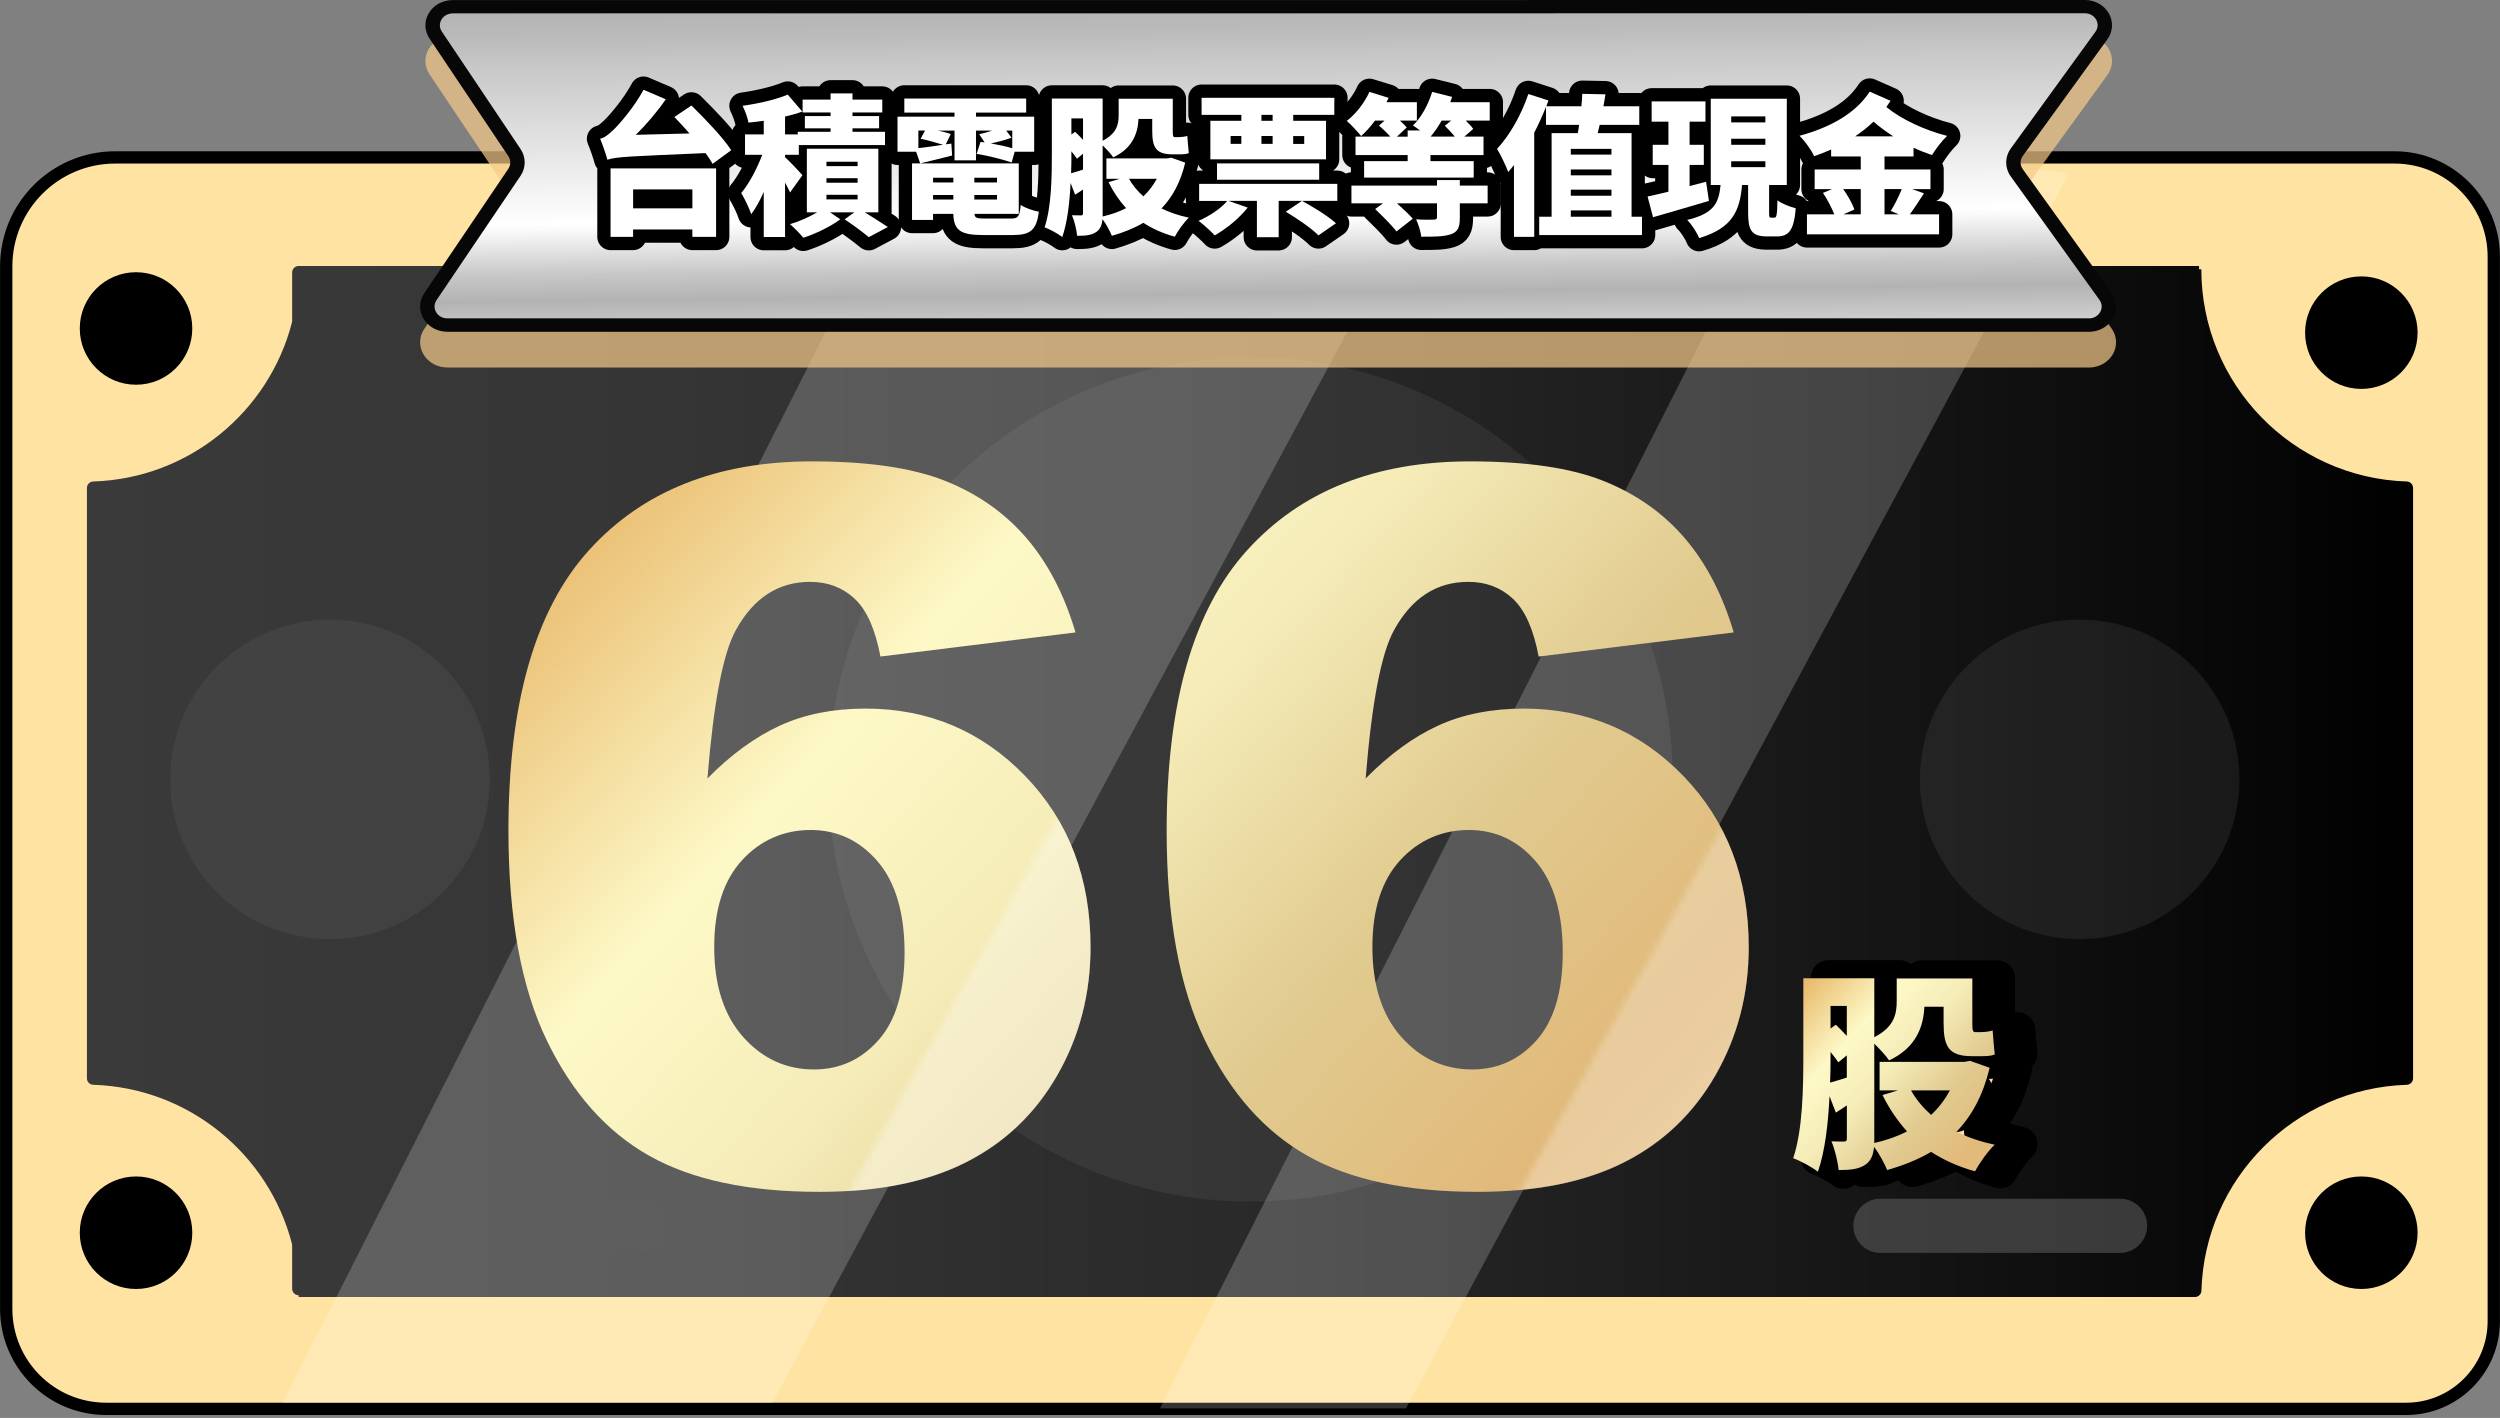 <svg width="402" height="228" viewBox="0 0 402 228" fill="none" xmlns="http://www.w3.org/2000/svg">
<rect x="0" y="0" width="402" height="228" fill="#808080" stroke="none"/>
<path d="M385.038 25.313H18.529C8.846 25.313 1 33.16 1 42.842V210.468C1 219.346 8.198 226.544 17.076 226.544H386.902C394.685 226.544 401 220.233 401 212.446V41.272C401 32.456 393.853 25.313 385.042 25.313H385.038Z" fill="#FFE3A3" stroke="black" stroke-width="1.977" stroke-miterlimit="10"/>
<path d="M384.256 39.271H17.74C17.162 39.271 16.693 39.74 16.693 40.318V211.535C16.693 212.113 17.162 212.582 17.74 212.582H384.256C384.835 212.582 385.304 212.113 385.304 211.535V40.318C385.304 39.74 384.835 39.271 384.256 39.271Z" fill="#FFE3A3"/>
<path d="M216.365 208.561H352.937C353.5 208.561 353.969 208.12 353.988 207.557C354.508 189.536 369.005 175.007 387.019 174.433C387.582 174.413 388.023 173.944 388.023 173.382V78.475C388.023 77.913 387.582 77.44 387.019 77.424C368.669 76.842 353.973 61.782 353.973 43.296H353.609V42.768H48.023C47.445 42.768 46.976 43.237 46.976 43.815V51.595C46.976 51.689 46.965 51.779 46.941 51.869C43.225 66.233 30.389 76.936 14.977 77.424C14.419 77.444 13.977 77.913 13.977 78.471V173.386C13.977 173.944 14.419 174.413 14.977 174.433C30.389 174.921 43.225 185.624 46.941 199.988C46.965 200.078 46.976 200.168 46.976 200.262V207.229C46.976 207.807 47.445 208.276 48.023 208.276C48.023 208.37 48.023 208.468 48.023 208.561H185.632" fill="url(#paint0_linear_35_7638)"/>
<path d="M379.704 62.536C384.7 62.536 388.75 58.486 388.75 53.49C388.75 48.494 384.7 44.444 379.704 44.444C374.708 44.444 370.658 48.494 370.658 53.49C370.658 58.486 374.708 62.536 379.704 62.536Z" fill="black"/>
<path d="M379.704 207.268C384.7 207.268 388.75 203.218 388.75 198.222C388.75 193.226 384.7 189.176 379.704 189.176C374.708 189.176 370.658 193.226 370.658 198.222C370.658 203.218 374.708 207.268 379.704 207.268Z" fill="black"/>
<path d="M21.874 207.268C26.87 207.268 30.92 203.218 30.92 198.222C30.92 193.226 26.87 189.176 21.874 189.176C16.878 189.176 12.828 193.226 12.828 198.222C12.828 203.218 16.878 207.268 21.874 207.268Z" fill="black"/>
<path d="M21.874 61.864C26.87 61.864 30.92 57.814 30.92 52.818C30.92 47.822 26.87 43.772 21.874 43.772C16.878 43.772 12.828 47.822 12.828 52.818C12.828 57.814 16.878 61.864 21.874 61.864Z" fill="black"/>
<path d="M323.967 171.619C322.915 176 321.114 179.325 318.637 181.908C320.469 182.791 322.509 183.502 324.783 183.979C323.697 184.999 322.306 186.968 321.626 188.258C318.941 187.511 316.601 186.456 314.565 185.132C312.494 186.355 310.118 187.304 307.504 188.051C307.062 187 306.215 185.401 305.402 184.319C305.265 185.608 304.925 186.527 304.077 187.136C302.991 187.918 301.631 188.051 299.697 188.051C299.595 186.796 299.083 184.655 298.544 183.436C299.326 183.471 300.24 183.471 300.58 183.471C300.92 183.471 301.021 183.334 301.021 182.959V177.664C300.443 178.071 299.834 178.446 299.255 178.817L298.235 176.168C298.032 180.447 297.524 185.03 296.371 188.32C295.488 187.609 293.484 186.523 292.397 186.148C293.96 181.498 294.027 174.64 294.027 169.681V157.22H305.433V166.692C308.692 165.027 309.032 162.89 309.032 160.885V157.251H321.184V164.484C321.184 165.469 321.22 165.875 321.626 165.875H322.646C323.154 165.875 324.002 165.774 324.443 165.602C324.545 166.79 324.646 168.388 324.783 169.474C324.24 169.713 323.423 169.748 322.712 169.748H321.118C317.316 169.748 316.57 168.118 316.57 164.418V161.804H313.483C313.346 164.996 312.158 168.392 307.813 170.428C307.371 169.748 306.316 168.595 305.437 167.743V183.698C307.375 183.256 309.137 182.647 310.7 181.834C309.173 180.134 307.848 178.2 306.762 175.992L309.239 175.246H306.285V170.662H319.934L320.817 170.494L323.974 171.616L323.967 171.619ZM298.403 169.65C298.403 170.975 298.403 172.467 298.333 173.995C299.15 173.792 300.033 173.487 301.018 173.182V169.619L299.658 170.74C299.353 170.299 298.911 169.689 298.403 169.076V169.654V169.65ZM298.403 161.671V165.305L299.251 164.695C299.826 165.238 300.439 165.883 301.018 166.497V161.675H298.403V161.671ZM311.337 175.253C312.154 176.715 313.236 178.004 314.561 179.192C315.784 178.04 316.769 176.746 317.582 175.253H311.333H311.337Z" fill="#FDDFAC" stroke="black" stroke-width="5.662" stroke-linecap="round" stroke-linejoin="round"/>
<path opacity="0.17" d="M201.074 193.213C238.569 193.213 268.964 162.817 268.964 125.323C268.964 87.828 238.569 57.433 201.074 57.433C163.58 57.433 133.185 87.828 133.185 125.323C133.185 162.817 163.58 193.213 201.074 193.213Z" fill="#757575"/>
<path opacity="0.17" d="M334.408 151.011C348.595 151.011 360.096 139.51 360.096 125.323C360.096 111.136 348.595 99.635 334.408 99.635C320.221 99.635 308.72 111.136 308.72 125.323C308.72 139.51 320.221 151.011 334.408 151.011Z" fill="#757575"/>
<path opacity="0.17" d="M53.064 151.011C67.251 151.011 78.752 139.51 78.752 125.323C78.752 111.136 67.251 99.635 53.064 99.635C38.877 99.635 27.376 111.136 27.376 125.323C27.376 139.51 38.877 151.011 53.064 151.011Z" fill="#757575"/>
<g style="mix-blend-mode:soft-light" opacity="0.2">
<path d="M332.61 28.037L226.087 226.474H186.519L287.881 26.528C287.881 26.528 331.086 26.517 332.61 28.037Z" fill="white"/>
</g>
<g style="mix-blend-mode:soft-light" opacity="0.2">
<path d="M230.705 27.157L124.182 225.594H45.464L146.826 25.649C146.826 25.649 229.185 25.637 230.709 27.157H230.705Z" fill="white"/>
</g>
<g opacity="0.71">
<path d="M72.793 6.83L335.24 6.815C337.815 6.815 339.351 9.48 337.913 11.461L324.307 30.217C323.58 31.217 323.576 32.526 324.299 33.535L338.569 53.393C339.992 55.374 338.46 58.027 335.889 58.027L71.934 58.019C69.406 58.019 67.862 55.44 69.206 53.455L82.722 33.453C83.375 32.487 83.375 31.264 82.73 30.295L70.058 11.39C68.726 9.405 70.269 6.834 72.793 6.834V6.83Z" fill="#F4C989"/>
<path d="M335.893 59.094H71.938C70.324 59.09 68.89 58.308 68.108 56.999C67.327 55.69 67.37 54.151 68.226 52.881L81.742 32.878C82.156 32.265 82.156 31.471 81.742 30.858L69.07 11.953C68.218 10.683 68.179 9.148 68.964 7.842C69.746 6.537 71.18 5.76 72.79 5.76L335.236 5.744C336.858 5.744 338.339 6.569 339.101 7.893C339.863 9.218 339.773 10.816 338.87 12.063L325.264 30.819C324.795 31.464 324.795 32.296 325.26 32.941L339.531 52.799C340.425 54.045 340.507 55.64 339.745 56.96C338.983 58.281 337.502 59.102 335.889 59.102L335.893 59.094ZM72.793 7.905C72.035 7.905 71.363 8.272 70.992 8.886C70.625 9.499 70.644 10.222 71.043 10.82L83.715 29.725C84.59 31.03 84.587 32.714 83.707 34.015L70.191 54.018C69.789 54.616 69.765 55.339 70.136 55.956C70.504 56.574 71.18 56.941 71.938 56.941H335.889V56.945C336.662 56.945 337.338 56.57 337.702 55.937C338.065 55.307 338.03 54.573 337.6 53.979L323.33 34.121C322.345 32.749 322.349 30.979 323.342 29.611L336.948 10.855C337.377 10.261 337.42 9.527 337.057 8.894C336.694 8.261 336.014 7.882 335.24 7.882L72.793 7.897V7.905Z" fill="#F4C989"/>
<path d="M322.72 13.485H85.106V16.236H322.72V13.485Z" fill="#F4C989"/>
<path d="M322.72 49.059H85.106V51.81H322.72V49.059Z" fill="#F4C989"/>
</g>
<path d="M72.793 1.082L335.24 1.067C337.815 1.067 339.351 3.732 337.913 5.713L324.307 24.469C323.58 25.469 323.576 26.778 324.299 27.787L338.569 47.645C339.992 49.626 338.46 52.279 335.889 52.279L71.934 52.271C69.406 52.271 67.862 49.692 69.206 47.707L82.722 27.704C83.375 26.739 83.375 25.516 82.73 24.547L70.058 5.642C68.726 3.657 70.269 1.086 72.793 1.086V1.082Z" fill="url(#paint1_linear_35_7638)"/>
<path d="M335.893 53.35H71.938C70.324 53.346 68.89 52.564 68.108 51.255C67.327 49.946 67.37 48.407 68.226 47.137L81.742 27.134C82.156 26.52 82.156 25.727 81.742 25.114L69.07 6.209C68.218 4.939 68.179 3.403 68.964 2.098C69.746 0.793 71.18 0.016 72.79 0.016L335.236 -7.62939e-06C336.858 -7.62939e-06 338.339 0.824 339.101 2.149C339.863 3.474 339.773 5.072 338.87 6.319L325.264 25.075C324.795 25.72 324.795 26.552 325.26 27.197L339.531 47.055C340.425 48.301 340.507 49.895 339.745 51.216C338.983 52.537 337.502 53.358 335.889 53.358L335.893 53.35ZM72.793 2.157C72.035 2.157 71.363 2.524 70.992 3.138C70.625 3.751 70.644 4.474 71.043 5.072L83.715 23.977C84.59 25.282 84.587 26.966 83.707 28.267L70.191 48.27C69.789 48.868 69.765 49.591 70.136 50.208C70.504 50.825 71.18 51.193 71.938 51.193H335.889V51.197C336.662 51.197 337.338 50.822 337.702 50.188C338.065 49.559 338.03 48.825 337.6 48.231L323.33 28.373C322.345 27.001 322.349 25.231 323.342 23.863L336.948 5.107C337.377 4.513 337.42 3.779 337.057 3.146C336.694 2.513 336.014 2.134 335.24 2.134L72.793 2.149V2.157Z" fill="#070707"/>
<path d="M114.589 26.345C114.295 25.833 113.909 25.227 113.448 24.617C101.049 25.153 99.13 25.2 97.669 25.688C97.497 25.008 96.915 23.258 96.501 22.308C97.231 22.136 97.763 21.699 98.568 20.948C99.396 20.194 101.948 17.303 103.479 14.434L107.055 15.966C105.668 17.983 103.968 19.975 102.241 21.679L110.869 21.46C110.04 20.511 109.216 19.612 108.438 18.811L111.185 16.963C113.322 19.077 116.265 22.093 117.578 24.157L114.589 26.345ZM98.181 27.075H115.147V38.087H111.33V36.895H101.799V38.087H98.177V27.075H98.181ZM101.803 30.455V33.495H111.334V30.455H101.803Z" fill="white" stroke="black" stroke-width="4.267" stroke-linecap="round" stroke-linejoin="round"/>
<path d="M127.038 30.94C126.843 30.502 126.553 29.944 126.237 29.361V38.114H122.81V30.87C122.204 32.23 121.521 33.495 120.794 34.445C120.477 33.425 119.723 31.94 119.188 31.042C120.477 29.51 121.739 27.079 122.568 24.891H119.797V21.609H122.81V19.421C121.958 19.542 121.134 19.639 120.356 19.714C120.235 18.959 119.774 17.744 119.407 17.014C122.009 16.65 124.826 15.994 126.675 15.216L129.007 17.94C128.156 18.256 127.21 18.522 126.237 18.741V21.609H128.281V21.195H133.556V20.636H129.422V18.666H133.556V18.084H129.058V16.017H133.556V15.021H137.08V16.017H141.871V18.084H137.08V18.666H141.359V20.636H137.08V21.195H142.309V23.332H128.453V24.887H126.241V25.278C127.042 26.009 128.648 27.709 129.035 28.169L127.042 30.94H127.038ZM139.069 34.148C140.406 34.977 141.863 35.899 142.766 36.504L139.702 38.134C138.827 37.403 137.174 36.164 135.814 35.266L137.37 34.148H133.482L135.111 35.266C133.603 36.407 131.149 37.599 129.179 38.231C128.667 37.599 127.722 36.653 127.042 36.043C128.499 35.629 130.152 34.875 131.395 34.148H129.742V23.914H141.238V34.148H139.073H139.069ZM132.895 26.712H137.905V26.009H132.895V26.712ZM132.895 29.385H137.905V28.654H132.895V29.385ZM132.895 32.058H137.905V31.327H132.895V32.058Z" fill="white" stroke="black" stroke-width="4.267" stroke-linecap="round" stroke-linejoin="round"/>
<path d="M153.098 25.008C151.3 25.469 149.526 25.907 147.967 26.27L147.311 24.399H144.321V18.76H153.484V18.104H145.415V15.841H165.008V18.104H156.939V18.76H166.297V24.399H163.16L162.675 26.126C161.386 25.665 158.857 25.032 157.036 24.739L157.669 22.82C157.888 22.843 158.084 22.867 158.326 22.894L157.451 21.581C158.06 21.46 158.81 21.241 159.541 20.999H156.939V25.786H153.488V20.999H150.839C151.617 21.171 152.371 21.363 152.883 21.558L152.082 23.211L152.98 23.09L153.102 25.012L153.098 25.008ZM162.554 35.145C163.722 35.145 163.965 34.804 164.133 32.956C164.836 33.441 166.149 33.879 167.052 34.05C166.661 36.993 165.715 37.794 162.847 37.794H158.033C154.434 37.794 153.367 37.016 153.293 34.39H150.034V35.363H146.654V26.27H163.816V34.39H156.693C156.739 35.047 157.107 35.145 158.369 35.145H162.55H162.554ZM147.678 23.817C148.795 23.695 150.183 23.5 151.64 23.281C150.667 22.965 149.186 22.55 148.041 22.308L148.745 20.995H147.674V23.817H147.678ZM150.038 28.584V29.338H153.297V28.584H150.038ZM150.038 32.085H153.297V31.354H150.038V32.085ZM160.319 28.584H156.673V29.338H160.319V28.584ZM160.319 32.085V31.354H156.673V32.085H160.319ZM162.773 20.999H161.8L162.652 22.14C161.632 22.531 160.389 22.843 159.322 23.062C160.561 23.281 161.827 23.547 162.773 23.84V20.995V20.999Z" fill="white" stroke="black" stroke-width="4.267" stroke-linecap="round" stroke-linejoin="round"/>
<path d="M190.586 26.153C189.832 29.291 188.543 31.671 186.769 33.519C188.082 34.152 189.539 34.66 191.169 35C190.391 35.731 189.395 37.137 188.906 38.063C186.984 37.528 185.307 36.774 183.85 35.828C182.369 36.704 180.665 37.383 178.793 37.919C178.477 37.165 177.871 36.024 177.285 35.246C177.187 36.168 176.945 36.825 176.336 37.262C175.558 37.821 174.585 37.919 173.202 37.919C173.127 37.02 172.764 35.488 172.373 34.613C172.932 34.636 173.589 34.636 173.831 34.636C174.073 34.636 174.147 34.539 174.147 34.273V30.479C173.733 30.772 173.295 31.038 172.881 31.307L172.151 29.412C172.006 32.476 171.639 35.758 170.814 38.114C170.181 37.602 168.747 36.825 167.969 36.559C169.087 33.23 169.138 28.318 169.138 24.77V15.849H177.305V22.633C179.637 21.441 179.88 19.909 179.88 18.475V15.873H188.582V21.05C188.582 21.753 188.605 22.046 188.898 22.046H189.629C189.992 22.046 190.602 21.972 190.919 21.851C190.993 22.703 191.063 23.844 191.161 24.622C190.77 24.79 190.188 24.817 189.68 24.817H188.539C185.815 24.817 185.28 23.648 185.28 20.999V19.128H183.068C182.971 21.413 182.119 23.844 179.008 25.301C178.692 24.817 177.938 23.988 177.305 23.383V34.809C178.692 34.492 179.954 34.054 181.071 33.472C179.977 32.257 179.028 30.87 178.25 29.291L180.024 28.756H177.91V25.473H187.683L188.316 25.352L190.579 26.153H190.586ZM172.28 24.743C172.28 25.692 172.28 26.759 172.233 27.853C172.815 27.709 173.448 27.49 174.151 27.271V24.719L173.178 25.52C172.959 25.204 172.643 24.766 172.28 24.328V24.743ZM172.28 19.03V21.632L172.885 21.195C173.299 21.585 173.737 22.046 174.151 22.484V19.034H172.28V19.03ZM181.544 28.752C182.127 29.795 182.904 30.721 183.854 31.573C184.729 30.745 185.432 29.822 186.018 28.752H181.544Z" fill="white" stroke="black" stroke-width="4.267" stroke-linecap="round" stroke-linejoin="round"/>
<path d="M215.044 32.304H205.611V38.138H202.11V32.304H197.538L200.625 33.374C199.289 35.102 197.147 36.825 195.326 37.849C194.744 37.215 193.478 36.051 192.724 35.516C194.498 34.738 196.323 33.523 197.343 32.308H192.822V29.561H215.04V32.308L215.044 32.304ZM199.609 18.471H193.216V15.724H214.559V18.471H207.948V19.421H213.223V25.618H194.627V19.421H199.609V18.471ZM195.694 28.9V26.274H212.125V28.9H195.694ZM197.882 23.137H199.609V21.871H197.882V23.137ZM204.638 18.471H202.841V19.421H204.638V18.471ZM202.841 23.137H204.638V21.871H202.841V23.137ZM212.004 37.845C210.933 36.751 208.577 35.121 206.752 34.05L209.354 32.3C211.128 33.249 213.559 34.754 214.825 35.899L212.004 37.845ZM207.944 21.875V23.14H209.718V21.875H207.944Z" fill="white" stroke="black" stroke-width="4.267" stroke-linecap="round" stroke-linejoin="round"/>
<path d="M239.548 16.427V19.393H235.684C236.168 19.854 236.633 20.343 236.899 20.73L235.465 21.968H238.552V24.934H230.022V25.907H236.973V28.556H219.35V25.907H226.352V24.934H217.967V21.968H223.558C223.047 21.386 222.343 20.702 221.734 20.194L222.632 19.393H221.101C220.397 20.343 219.62 21.218 218.866 21.875C218.381 21.269 217.236 20.003 216.556 19.444C218.014 18.326 219.424 16.525 220.202 14.778L223.289 15.728C223.191 15.97 223.07 16.189 222.949 16.431H227.833V19.397H225.11C225.547 19.788 225.934 20.175 226.204 20.491L224.625 21.972H226.352V20.976H228.345C227.908 20.659 227.517 20.37 227.204 20.175C228.541 18.885 229.686 16.795 230.291 14.778L233.499 15.579C233.402 15.873 233.304 16.138 233.206 16.431H239.552L239.548 16.427ZM234.738 29.846H239.212V32.691H234.738V35.074C234.738 36.629 234.375 37.337 233.206 37.7C232.038 38.063 230.506 38.063 228.541 38.063C228.443 37.188 228.08 36.094 227.712 35.27C228.662 35.344 230.217 35.344 230.557 35.316C230.92 35.316 231.069 35.219 231.069 34.902V32.691H224.625C225.575 33.542 226.595 34.488 227.177 35.172L224.551 37.215C223.848 36.266 222.265 34.711 221.124 33.617L222.39 32.694H217.31V29.85H231.069V28.951H234.738V29.85V29.846ZM233.933 21.972C233.472 21.39 232.839 20.733 232.327 20.222L233.347 19.393H231.815C231.256 20.366 230.647 21.265 230.041 21.968H233.929L233.933 21.972Z" fill="white" stroke="black" stroke-width="4.267" stroke-linecap="round" stroke-linejoin="round"/>
<path d="M264.033 34.855V37.798H247.504V34.855H249.497V21.413H253.701C253.799 20.999 253.873 20.538 253.92 20.077H248.598V17.185C248.039 18.573 247.406 19.979 246.703 21.343V38.091H243.444V26.544C243.127 26.935 242.834 27.322 242.522 27.662C242.205 26.786 241.283 24.817 240.724 23.942C242.717 21.804 244.64 18.471 245.757 15.118L248.989 16.162C248.868 16.478 248.77 16.767 248.649 17.084H254.287C254.362 16.381 254.409 15.724 254.432 15.091L258.152 15.165C258.054 15.798 257.957 16.455 257.836 17.088H263.595V20.077H257.226C257.128 20.538 257.007 20.999 256.909 21.413H262.357V34.855H264.033ZM252.584 23.942V24.864H259.121V23.942H252.584ZM259.121 27.247H252.584V28.197H259.121V27.247ZM252.584 30.502V31.475H259.121V30.502H252.584ZM252.584 34.855H259.121V33.836H252.584V34.855Z" fill="white" stroke="black" stroke-width="4.267" stroke-linecap="round" stroke-linejoin="round"/>
<path d="M274.802 32.304C271.738 33.226 268.409 34.175 265.807 34.93L264.931 31.6C265.881 31.405 267.045 31.116 268.284 30.823V26.521H265.756V23.289H268.284V19.569H265.584V16.31H274.239V19.569H271.688V23.289H273.973V26.521H271.688V29.924C272.563 29.705 273.462 29.463 274.337 29.221L274.798 32.308L274.802 32.304ZM285.329 35C285.669 35 285.766 34.609 285.813 32.206C286.47 32.741 287.88 33.277 288.756 33.495C288.463 37.02 287.662 38.017 285.716 38.017H284.16C281.632 38.017 281.097 37.02 281.097 34.175V29.752H280.124C279.761 33.761 278.713 36.657 273.219 38.286C272.879 37.411 272.004 36.051 271.297 35.367C275.794 34.297 276.377 32.476 276.67 29.752H275.091V15.873H287.318V29.752H284.473V34.152C284.473 34.93 284.52 35.004 284.813 35.004H285.325L285.329 35ZM278.377 19.686H283.871V18.713H278.377V19.686ZM278.377 23.285H283.871V22.312H278.377V23.285ZM278.377 26.88H283.871V25.93H278.377V26.88Z" fill="white" stroke="black" stroke-width="4.267" stroke-linecap="round" stroke-linejoin="round"/>
<path d="M303.03 25.157V27.247H310.419V30.409H307.454L309.372 31.088C308.595 32.304 307.793 33.519 307.11 34.468H311.803V37.677H290.557V34.468H294.957C294.543 33.425 293.84 32.062 293.132 31.018L294.59 30.413H291.796V27.251H299.209V25.161H294.445V24.043C293.57 24.434 292.648 24.797 291.722 25.114C291.237 24.094 290.264 22.73 289.365 21.831C293.984 20.593 298.337 18.354 300.647 14.732L303.999 16.212C303.78 16.552 303.538 16.892 303.319 17.209C305.676 19.155 309.47 20.929 313.092 21.851C312.291 22.605 311.197 24.039 310.662 24.938C309.665 24.598 308.669 24.207 307.696 23.746V25.157H303.03ZM296.391 30.405C297.145 31.475 297.872 32.761 298.189 33.687L296.415 34.465H299.209V30.405H296.387H296.391ZM304.437 21.921C303.296 21.191 302.225 20.39 301.252 19.561C300.353 20.436 299.357 21.214 298.31 21.921H304.437ZM303.03 30.405V34.465H305.34L304.027 33.929C304.632 32.98 305.34 31.573 305.801 30.405H303.03Z" fill="white" stroke="black" stroke-width="4.267" stroke-linecap="round" stroke-linejoin="round"/>
<path d="M114.589 26.345C114.295 25.833 113.909 25.227 113.448 24.617C101.049 25.153 99.13 25.2 97.669 25.688C97.497 25.008 96.915 23.258 96.501 22.308C97.231 22.136 97.763 21.699 98.568 20.948C99.396 20.194 101.948 17.303 103.479 14.434L107.055 15.966C105.668 17.983 103.968 19.975 102.241 21.679L110.869 21.46C110.04 20.511 109.216 19.612 108.438 18.811L111.185 16.963C113.322 19.077 116.265 22.093 117.578 24.157L114.589 26.345ZM98.181 27.075H115.147V38.087H111.33V36.895H101.799V38.087H98.177V27.075H98.181ZM101.803 30.455V33.495H111.334V30.455H101.803Z" fill="white"/>
<path d="M127.038 30.94C126.843 30.502 126.553 29.944 126.237 29.361V38.114H122.81V30.87C122.204 32.23 121.521 33.495 120.794 34.445C120.477 33.425 119.723 31.94 119.188 31.042C120.477 29.51 121.739 27.079 122.568 24.891H119.797V21.609H122.81V19.421C121.958 19.542 121.134 19.639 120.356 19.714C120.235 18.959 119.774 17.744 119.407 17.014C122.009 16.65 124.826 15.994 126.675 15.216L129.007 17.94C128.156 18.256 127.21 18.522 126.237 18.741V21.609H128.281V21.195H133.556V20.636H129.422V18.666H133.556V18.084H129.058V16.017H133.556V15.021H137.08V16.017H141.871V18.084H137.08V18.666H141.359V20.636H137.08V21.195H142.309V23.332H128.453V24.887H126.241V25.278C127.042 26.009 128.648 27.709 129.035 28.169L127.042 30.94H127.038ZM139.069 34.148C140.406 34.977 141.863 35.899 142.766 36.504L139.702 38.134C138.827 37.403 137.174 36.164 135.814 35.266L137.37 34.148H133.482L135.111 35.266C133.603 36.407 131.149 37.599 129.179 38.231C128.667 37.599 127.722 36.653 127.042 36.043C128.499 35.629 130.152 34.875 131.395 34.148H129.742V23.914H141.238V34.148H139.073H139.069ZM132.895 26.712H137.905V26.009H132.895V26.712ZM132.895 29.385H137.905V28.654H132.895V29.385ZM132.895 32.058H137.905V31.327H132.895V32.058Z" fill="white"/>
<path d="M153.098 25.008C151.3 25.469 149.526 25.907 147.967 26.27L147.311 24.399H144.321V18.76H153.484V18.104H145.415V15.841H165.008V18.104H156.939V18.76H166.297V24.399H163.16L162.675 26.126C161.386 25.665 158.857 25.032 157.036 24.739L157.669 22.82C157.888 22.843 158.084 22.867 158.326 22.894L157.451 21.581C158.06 21.46 158.81 21.241 159.541 20.999H156.939V25.786H153.488V20.999H150.839C151.617 21.171 152.371 21.363 152.883 21.558L152.082 23.211L152.98 23.09L153.102 25.012L153.098 25.008ZM162.554 35.145C163.722 35.145 163.965 34.804 164.133 32.956C164.836 33.441 166.149 33.879 167.052 34.05C166.661 36.993 165.715 37.794 162.847 37.794H158.033C154.434 37.794 153.367 37.016 153.293 34.39H150.034V35.363H146.654V26.27H163.816V34.39H156.693C156.739 35.047 157.107 35.145 158.369 35.145H162.55H162.554ZM147.678 23.817C148.795 23.695 150.183 23.5 151.64 23.281C150.667 22.965 149.186 22.55 148.041 22.308L148.745 20.995H147.674V23.817H147.678ZM150.038 28.584V29.338H153.297V28.584H150.038ZM150.038 32.085H153.297V31.354H150.038V32.085ZM160.319 28.584H156.673V29.338H160.319V28.584ZM160.319 32.085V31.354H156.673V32.085H160.319ZM162.773 20.999H161.8L162.652 22.14C161.632 22.531 160.389 22.843 159.322 23.062C160.561 23.281 161.827 23.547 162.773 23.84V20.995V20.999Z" fill="white"/>
<path d="M190.586 26.153C189.832 29.291 188.543 31.671 186.769 33.519C188.082 34.152 189.539 34.66 191.169 35C190.391 35.731 189.395 37.137 188.906 38.063C186.984 37.528 185.307 36.774 183.85 35.828C182.369 36.704 180.665 37.383 178.793 37.919C178.477 37.165 177.871 36.024 177.285 35.246C177.187 36.168 176.945 36.825 176.336 37.262C175.558 37.821 174.585 37.919 173.202 37.919C173.127 37.02 172.764 35.488 172.373 34.613C172.932 34.636 173.589 34.636 173.831 34.636C174.073 34.636 174.147 34.539 174.147 34.273V30.479C173.733 30.772 173.295 31.038 172.881 31.307L172.151 29.412C172.006 32.476 171.639 35.758 170.814 38.114C170.181 37.602 168.747 36.825 167.969 36.559C169.087 33.23 169.138 28.318 169.138 24.77V15.849H177.305V22.633C179.637 21.441 179.88 19.909 179.88 18.475V15.873H188.582V21.05C188.582 21.753 188.605 22.046 188.898 22.046H189.629C189.992 22.046 190.602 21.972 190.919 21.851C190.993 22.703 191.063 23.844 191.161 24.622C190.77 24.79 190.188 24.817 189.68 24.817H188.539C185.815 24.817 185.28 23.648 185.28 20.999V19.128H183.068C182.971 21.413 182.119 23.844 179.008 25.301C178.692 24.817 177.938 23.988 177.305 23.383V34.809C178.692 34.492 179.954 34.054 181.071 33.472C179.977 32.257 179.028 30.87 178.25 29.291L180.024 28.756H177.91V25.473H187.683L188.316 25.352L190.579 26.153H190.586ZM172.28 24.743C172.28 25.692 172.28 26.759 172.233 27.853C172.815 27.709 173.448 27.49 174.151 27.271V24.719L173.178 25.52C172.959 25.204 172.643 24.766 172.28 24.328V24.743ZM172.28 19.03V21.632L172.885 21.195C173.299 21.585 173.737 22.046 174.151 22.484V19.034H172.28V19.03ZM181.544 28.752C182.127 29.795 182.904 30.721 183.854 31.573C184.729 30.745 185.432 29.822 186.018 28.752H181.544Z" fill="white"/>
<path d="M215.044 32.304H205.611V38.138H202.11V32.304H197.538L200.625 33.374C199.289 35.102 197.147 36.825 195.326 37.849C194.744 37.215 193.478 36.051 192.724 35.516C194.498 34.738 196.323 33.523 197.343 32.308H192.822V29.561H215.04V32.308L215.044 32.304ZM199.609 18.471H193.216V15.724H214.559V18.471H207.948V19.421H213.223V25.618H194.627V19.421H199.609V18.471ZM195.694 28.9V26.274H212.125V28.9H195.694ZM197.882 23.137H199.609V21.871H197.882V23.137ZM204.638 18.471H202.841V19.421H204.638V18.471ZM202.841 23.137H204.638V21.871H202.841V23.137ZM212.004 37.845C210.933 36.751 208.577 35.121 206.752 34.05L209.354 32.3C211.128 33.249 213.559 34.754 214.825 35.899L212.004 37.845ZM207.944 21.875V23.14H209.718V21.875H207.944Z" fill="white"/>
<path d="M239.548 16.427V19.393H235.684C236.168 19.854 236.633 20.343 236.899 20.73L235.465 21.968H238.552V24.934H230.022V25.907H236.973V28.556H219.35V25.907H226.352V24.934H217.967V21.968H223.558C223.047 21.386 222.343 20.702 221.734 20.194L222.632 19.393H221.101C220.397 20.343 219.62 21.218 218.866 21.875C218.381 21.269 217.236 20.003 216.556 19.444C218.014 18.326 219.424 16.525 220.202 14.778L223.289 15.728C223.191 15.97 223.07 16.189 222.949 16.431H227.833V19.397H225.11C225.547 19.788 225.934 20.175 226.204 20.491L224.625 21.972H226.352V20.976H228.345C227.908 20.659 227.517 20.37 227.204 20.175C228.541 18.885 229.686 16.795 230.291 14.778L233.499 15.579C233.402 15.873 233.304 16.138 233.206 16.431H239.552L239.548 16.427ZM234.738 29.846H239.212V32.691H234.738V35.074C234.738 36.629 234.375 37.337 233.206 37.7C232.038 38.063 230.506 38.063 228.541 38.063C228.443 37.188 228.08 36.094 227.712 35.27C228.662 35.344 230.217 35.344 230.557 35.316C230.92 35.316 231.069 35.219 231.069 34.902V32.691H224.625C225.575 33.542 226.595 34.488 227.177 35.172L224.551 37.215C223.848 36.266 222.265 34.711 221.124 33.617L222.39 32.694H217.31V29.85H231.069V28.951H234.738V29.85V29.846ZM233.933 21.972C233.472 21.39 232.839 20.733 232.327 20.222L233.347 19.393H231.815C231.256 20.366 230.647 21.265 230.041 21.968H233.929L233.933 21.972Z" fill="white"/>
<path d="M264.033 34.855V37.798H247.504V34.855H249.497V21.413H253.701C253.799 20.999 253.873 20.538 253.92 20.077H248.598V17.185C248.039 18.573 247.406 19.979 246.703 21.343V38.091H243.444V26.544C243.127 26.935 242.834 27.322 242.522 27.662C242.205 26.786 241.283 24.817 240.724 23.942C242.717 21.804 244.64 18.471 245.757 15.118L248.989 16.162C248.868 16.478 248.77 16.767 248.649 17.084H254.287C254.362 16.381 254.409 15.724 254.432 15.091L258.152 15.165C258.054 15.798 257.957 16.455 257.836 17.088H263.595V20.077H257.226C257.128 20.538 257.007 20.999 256.909 21.413H262.357V34.855H264.033ZM252.584 23.942V24.864H259.121V23.942H252.584ZM259.121 27.247H252.584V28.197H259.121V27.247ZM252.584 30.502V31.475H259.121V30.502H252.584ZM252.584 34.855H259.121V33.836H252.584V34.855Z" fill="white"/>
<path d="M274.802 32.304C271.738 33.226 268.409 34.175 265.807 34.93L264.931 31.6C265.881 31.405 267.045 31.116 268.284 30.823V26.521H265.756V23.289H268.284V19.569H265.584V16.31H274.239V19.569H271.688V23.289H273.973V26.521H271.688V29.924C272.563 29.705 273.462 29.463 274.337 29.221L274.798 32.308L274.802 32.304ZM285.329 35C285.669 35 285.766 34.609 285.813 32.206C286.47 32.741 287.88 33.277 288.756 33.495C288.463 37.02 287.662 38.017 285.716 38.017H284.16C281.632 38.017 281.097 37.02 281.097 34.175V29.752H280.124C279.761 33.761 278.713 36.657 273.219 38.286C272.879 37.411 272.004 36.051 271.297 35.367C275.794 34.297 276.377 32.476 276.67 29.752H275.091V15.873H287.318V29.752H284.473V34.152C284.473 34.93 284.52 35.004 284.813 35.004H285.325L285.329 35ZM278.377 19.686H283.871V18.713H278.377V19.686ZM278.377 23.285H283.871V22.312H278.377V23.285ZM278.377 26.88H283.871V25.93H278.377V26.88Z" fill="white"/>
<path d="M303.03 25.157V27.247H310.419V30.409H307.454L309.372 31.088C308.595 32.304 307.793 33.519 307.11 34.468H311.803V37.677H290.557V34.468H294.957C294.543 33.425 293.84 32.062 293.132 31.018L294.59 30.413H291.796V27.251H299.209V25.161H294.445V24.043C293.57 24.434 292.648 24.797 291.722 25.114C291.237 24.094 290.264 22.73 289.365 21.831C293.984 20.593 298.337 18.354 300.647 14.732L303.999 16.212C303.78 16.552 303.538 16.892 303.319 17.209C305.676 19.155 309.47 20.929 313.092 21.851C312.291 22.605 311.197 24.039 310.662 24.938C309.665 24.598 308.669 24.207 307.696 23.746V25.157H303.03ZM296.391 30.405C297.145 31.475 297.872 32.761 298.189 33.687L296.415 34.465H299.209V30.405H296.387H296.391ZM304.437 21.921C303.296 21.191 302.225 20.39 301.252 19.561C300.353 20.436 299.357 21.214 298.31 21.921H304.437ZM303.03 30.405V34.465H305.34L304.027 33.929C304.632 32.98 305.34 31.573 305.801 30.405H303.03Z" fill="white"/>
<path d="M319.934 171.702C318.883 176.083 317.082 179.412 314.601 181.995C316.437 182.878 318.473 183.593 320.751 184.066C319.665 185.086 318.27 187.055 317.59 188.348C314.905 187.602 312.561 186.547 310.525 185.222C308.454 186.445 306.074 187.395 303.46 188.145C303.019 187.094 302.171 185.496 301.354 184.41C301.217 185.699 300.877 186.617 300.029 187.227C298.943 188.008 297.583 188.145 295.649 188.145C295.547 186.891 295.035 184.749 294.492 183.526C295.274 183.562 296.188 183.562 296.532 183.562C296.876 183.562 296.974 183.425 296.974 183.05V177.751C296.395 178.157 295.782 178.533 295.207 178.908L294.187 176.258C293.984 180.541 293.476 185.125 292.32 188.419C291.437 187.704 289.432 186.617 288.346 186.246C289.909 181.592 289.975 174.731 289.975 169.772V157.303H301.389V166.779C304.652 165.114 304.992 162.973 304.992 160.968V157.334H317.152V164.571C317.152 165.556 317.187 165.962 317.594 165.962H318.614C319.122 165.962 319.973 165.86 320.415 165.688C320.517 166.88 320.618 168.475 320.755 169.561C320.212 169.799 319.395 169.834 318.68 169.834H317.082C313.276 169.834 312.53 168.205 312.53 164.501V161.886H309.439C309.302 165.079 308.114 168.478 303.765 170.514C303.323 169.834 302.268 168.678 301.385 167.83V183.796C303.323 183.354 305.09 182.745 306.649 181.928C305.121 180.228 303.796 178.29 302.71 176.083L305.191 175.336H302.237V170.749H315.894L316.777 170.581L319.938 171.702H319.934ZM294.352 169.733C294.352 171.057 294.352 172.554 294.281 174.082C295.098 173.879 295.981 173.574 296.966 173.269V169.701L295.606 170.823C295.301 170.381 294.86 169.772 294.352 169.158V169.737V169.733ZM294.352 161.75V165.384L295.2 164.774C295.774 165.317 296.387 165.962 296.966 166.575V161.75H294.352ZM307.297 175.34C308.114 176.802 309.2 178.091 310.525 179.279C311.748 178.122 312.733 176.833 313.549 175.34H307.297Z" fill="url(#paint2_linear_35_7638)"/>
<path d="M172.956 101.695L141.574 105.571C140.75 101.179 139.366 98.08 137.428 96.275C135.494 94.466 133.102 93.563 130.262 93.563C125.151 93.563 121.169 96.146 118.328 101.312C116.265 105.032 114.737 112.987 113.756 125.175C117.527 121.353 121.399 118.524 125.377 116.692C129.355 114.859 133.95 113.941 139.171 113.941C149.291 113.941 157.857 117.555 164.855 124.788C171.854 132.021 175.355 141.188 175.355 152.293C175.355 159.784 173.585 166.626 170.044 172.824C166.508 179.021 161.6 183.71 155.325 186.887C149.049 190.064 141.183 191.65 131.731 191.65C120.368 191.65 111.251 189.712 104.382 185.84C97.509 181.963 92.022 175.778 87.916 167.283C83.809 158.788 81.757 147.538 81.757 133.541C81.757 113.034 86.067 98.014 94.695 88.487C103.323 78.957 115.28 74.189 130.566 74.189C139.605 74.189 146.748 75.237 151.988 77.327C157.232 79.418 161.581 82.481 165.043 86.51C168.505 90.538 171.139 95.603 172.944 101.695H172.956ZM114.846 152.289C114.846 158.436 116.398 163.254 119.496 166.74C122.595 170.225 126.393 171.968 130.887 171.968C135.017 171.968 138.479 170.393 141.269 167.244C144.059 164.094 145.454 159.39 145.454 153.141C145.454 146.893 144.008 141.856 141.113 138.5C138.221 135.143 134.63 133.463 130.344 133.463C126.057 133.463 122.271 135.092 119.301 138.343C116.331 141.598 114.846 146.245 114.846 152.289Z" fill="url(#paint3_linear_35_7638)"/>
<path d="M278.795 101.695L247.414 105.571C246.589 101.179 245.206 98.08 243.268 96.275C241.334 94.466 238.942 93.563 236.102 93.563C230.99 93.563 227.009 96.146 224.168 101.312C222.105 105.032 220.577 112.987 219.596 125.175C223.367 121.353 227.239 118.524 231.217 116.692C235.195 114.859 239.79 113.941 245.011 113.941C255.131 113.941 263.697 117.555 270.695 124.788C277.693 132.021 281.195 141.188 281.195 152.293C281.195 159.784 279.425 166.626 275.884 172.824C272.348 179.021 267.44 183.71 261.165 186.887C254.889 190.064 247.023 191.65 237.571 191.65C226.208 191.65 217.091 189.712 210.222 185.84C203.349 181.963 197.862 175.778 193.755 167.283C189.649 158.788 187.597 147.538 187.597 133.541C187.597 113.034 191.907 98.014 200.535 88.487C209.163 78.957 221.12 74.189 236.406 74.189C245.444 74.189 252.587 75.237 257.828 77.327C263.071 79.418 267.421 82.481 270.883 86.51C274.345 90.538 276.978 95.603 278.784 101.695H278.795ZM220.682 152.29C220.682 158.436 222.234 163.254 225.332 166.74C228.431 170.225 232.229 171.968 236.723 171.968C240.853 171.968 244.315 170.393 247.105 167.244C249.895 164.094 251.29 159.39 251.29 153.141C251.29 146.893 249.844 141.856 246.949 138.5C244.057 135.143 240.466 133.463 236.18 133.463C231.893 133.463 228.107 135.092 225.137 138.343C222.167 141.598 220.682 146.245 220.682 152.29Z" fill="url(#paint4_linear_35_7638)"/>
<mask id="mask0_35_7638" style="mask-type:luminance" maskUnits="userSpaceOnUse" x="134" y="119" width="47" height="77">
<path d="M176.496 119.763L134.548 195.163L173.839 194.632L180.743 130.915L176.496 119.763Z" fill="white"/>
</mask>
<g mask="url(#mask0_35_7638)">
<path d="M172.967 101.73L141.586 105.606C140.761 101.214 139.378 98.115 137.44 96.31C135.506 94.501 133.114 93.598 130.273 93.598C125.162 93.598 121.181 96.181 118.34 101.347C116.277 105.067 114.749 113.023 113.768 125.21C117.539 121.389 121.411 118.56 125.389 116.727C129.367 114.894 133.962 113.976 139.183 113.976C149.303 113.976 157.869 117.59 164.867 124.823C171.865 132.056 175.367 141.223 175.367 152.329C175.367 159.819 173.596 166.661 170.056 172.859C166.52 179.056 161.612 183.745 155.336 186.922C149.061 190.099 141.195 191.685 131.743 191.685C120.38 191.685 111.263 189.747 104.394 185.875C97.52 181.999 92.034 175.813 87.927 167.318C83.82 158.823 81.769 147.573 81.769 133.576C81.769 113.069 86.079 98.049 94.707 88.522C103.335 78.992 115.292 74.225 130.578 74.225C139.616 74.225 146.759 75.272 151.999 77.362C157.243 79.453 161.592 82.516 165.055 86.545C168.517 90.574 171.15 95.638 172.956 101.73H172.967ZM114.858 152.325C114.858 158.471 116.409 163.289 119.508 166.775C122.607 170.26 126.405 172.003 130.899 172.003C135.029 172.003 138.491 170.428 141.281 167.279C144.071 164.129 145.466 159.425 145.466 153.177C145.466 146.928 144.02 141.892 141.125 138.535C138.233 135.178 134.642 133.498 130.355 133.498C126.069 133.498 122.282 135.128 119.313 138.379C116.343 141.634 114.858 146.28 114.858 152.325Z" fill="url(#paint5_linear_35_7638)"/>
</g>
<g opacity="0.46">
<mask id="mask1_35_7638" style="mask-type:luminance" maskUnits="userSpaceOnUse" x="242" y="119" width="47" height="77">
<path d="M284.286 119.763L242.338 195.163L281.632 194.632L288.533 130.915L284.286 119.763Z" fill="white"/>
</mask>
<g mask="url(#mask1_35_7638)">
<path d="M278.807 101.73L247.426 105.606C246.601 101.214 245.218 98.115 243.28 96.31C241.345 94.501 238.954 93.598 236.113 93.598C231.002 93.598 227.02 96.181 224.18 101.347C222.116 105.067 220.589 113.023 219.608 125.21C223.379 121.389 227.251 118.56 231.229 116.727C235.207 114.894 239.802 113.976 245.022 113.976C255.143 113.976 263.708 117.59 270.707 124.823C277.705 132.056 281.206 141.223 281.206 152.329C281.206 159.819 279.436 166.661 275.896 172.859C272.36 179.056 267.452 183.745 261.176 186.922C254.901 190.099 247.035 191.685 237.583 191.685C226.219 191.685 217.103 189.747 210.234 185.875C203.36 181.999 197.874 175.813 193.767 167.318C189.66 158.823 187.609 147.573 187.609 133.576C187.609 113.069 191.919 98.049 200.547 88.522C209.175 78.992 221.132 74.225 236.418 74.225C245.456 74.225 252.599 75.272 257.839 77.362C263.083 79.453 267.432 82.516 270.894 86.545C274.356 90.574 276.99 95.638 278.795 101.73H278.807ZM220.694 152.325C220.694 158.471 222.245 163.289 225.344 166.775C228.443 170.26 232.241 172.003 236.735 172.003C240.865 172.003 244.327 170.428 247.117 167.279C249.907 164.129 251.302 159.425 251.302 153.177C251.302 146.928 249.856 141.892 246.961 138.535C244.069 135.178 240.478 133.498 236.191 133.498C231.905 133.498 228.118 135.128 225.149 138.379C222.179 141.63 220.694 146.28 220.694 152.325Z" fill="url(#paint6_linear_35_7638)"/>
</g>
</g>
<path opacity="0.56" d="M103.292 192.752H64.76C62.353 192.752 60.403 194.702 60.403 197.108C60.403 199.515 62.353 201.465 64.76 201.465H103.292C105.698 201.465 107.649 199.515 107.649 197.108C107.649 194.702 105.698 192.752 103.292 192.752Z" fill="#606060"/>
<path opacity="0.56" d="M340.906 192.752H302.374C299.967 192.752 298.017 194.702 298.017 197.108C298.017 199.515 299.967 201.465 302.374 201.465H340.906C343.312 201.465 345.263 199.515 345.263 197.108C345.263 194.702 343.312 192.752 340.906 192.752Z" fill="#606060"/>
<defs>
<linearGradient id="paint0_linear_35_7638" x1="13.973" y1="125.663" x2="388.023" y2="125.663" gradientUnits="userSpaceOnUse">
<stop stop-color="#3A3A3A"/>
<stop offset="0.25" stop-color="#353535"/>
<stop offset="0.53" stop-color="#282828"/>
<stop offset="0.81" stop-color="#121212"/>
<stop offset="1"/>
</linearGradient>
<linearGradient id="paint1_linear_35_7638" x1="203.266" y1="-9.026" x2="204.185" y2="73.54" gradientUnits="userSpaceOnUse">
<stop stop-color="#8F8F8F"/>
<stop offset="0.04" stop-color="#E8E8E8"/>
<stop offset="0.05" stop-color="#E1E1E1"/>
<stop offset="0.09" stop-color="#BFBFBF"/>
<stop offset="0.11" stop-color="#B3B3B3"/>
<stop offset="0.17" stop-color="#BBBBBB"/>
<stop offset="0.22" stop-color="#C7C7C7"/>
<stop offset="0.53" stop-color="white"/>
<stop offset="0.54" stop-color="#FBFBFB"/>
<stop offset="0.63" stop-color="#C7C7C7"/>
<stop offset="0.68" stop-color="#B3B3B3"/>
<stop offset="0.71" stop-color="#BFBFBF"/>
<stop offset="0.78" stop-color="#DEDEDE"/>
<stop offset="0.81" stop-color="#EDEDED"/>
<stop offset="1" stop-color="#999999"/>
</linearGradient>
<linearGradient id="paint2_linear_35_7638" x1="286.951" y1="157.315" x2="339.664" y2="205.631" gradientUnits="userSpaceOnUse">
<stop stop-color="#E4AB57"/>
<stop offset="0.2" stop-color="#FDF9C7"/>
<stop offset="0.31" stop-color="#F5ECB8"/>
<stop offset="0.44" stop-color="#E1CB90"/>
<stop offset="0.57" stop-color="#E1B97A"/>
<stop offset="0.71" stop-color="#E8C388"/>
<stop offset="0.88" stop-color="#FDF9C7"/>
</linearGradient>
<linearGradient id="paint3_linear_35_7638" x1="73.97" y1="81.059" x2="331.485" y2="316.614" gradientUnits="userSpaceOnUse">
<stop stop-color="#E4AB57"/>
<stop offset="0.2" stop-color="#FDF9C7"/>
<stop offset="0.31" stop-color="#F5ECB8"/>
<stop offset="0.44" stop-color="#E1CB90"/>
<stop offset="0.57" stop-color="#E1B97A"/>
<stop offset="0.71" stop-color="#E8C388"/>
<stop offset="0.88" stop-color="#FDF9C7"/>
</linearGradient>
<linearGradient id="paint4_linear_35_7638" x1="122.185" y1="28.35" x2="379.7" y2="263.901" gradientUnits="userSpaceOnUse">
<stop stop-color="#E4AB57"/>
<stop offset="0.2" stop-color="#FDF9C7"/>
<stop offset="0.31" stop-color="#F5ECB8"/>
<stop offset="0.44" stop-color="#E1CB90"/>
<stop offset="0.57" stop-color="#E1B97A"/>
<stop offset="0.71" stop-color="#E8C388"/>
<stop offset="0.88" stop-color="#FDF9C7"/>
</linearGradient>
<linearGradient id="paint5_linear_35_7638" x1="73.981" y1="81.094" x2="331.497" y2="316.645" gradientUnits="userSpaceOnUse">
<stop stop-color="white" stop-opacity="0"/>
<stop offset="1" stop-color="white"/>
</linearGradient>
<linearGradient id="paint6_linear_35_7638" x1="122.197" y1="28.381" x2="379.712" y2="263.936" gradientUnits="userSpaceOnUse">
<stop stop-color="white" stop-opacity="0"/>
<stop offset="1" stop-color="white"/>
</linearGradient>
</defs>
</svg>
